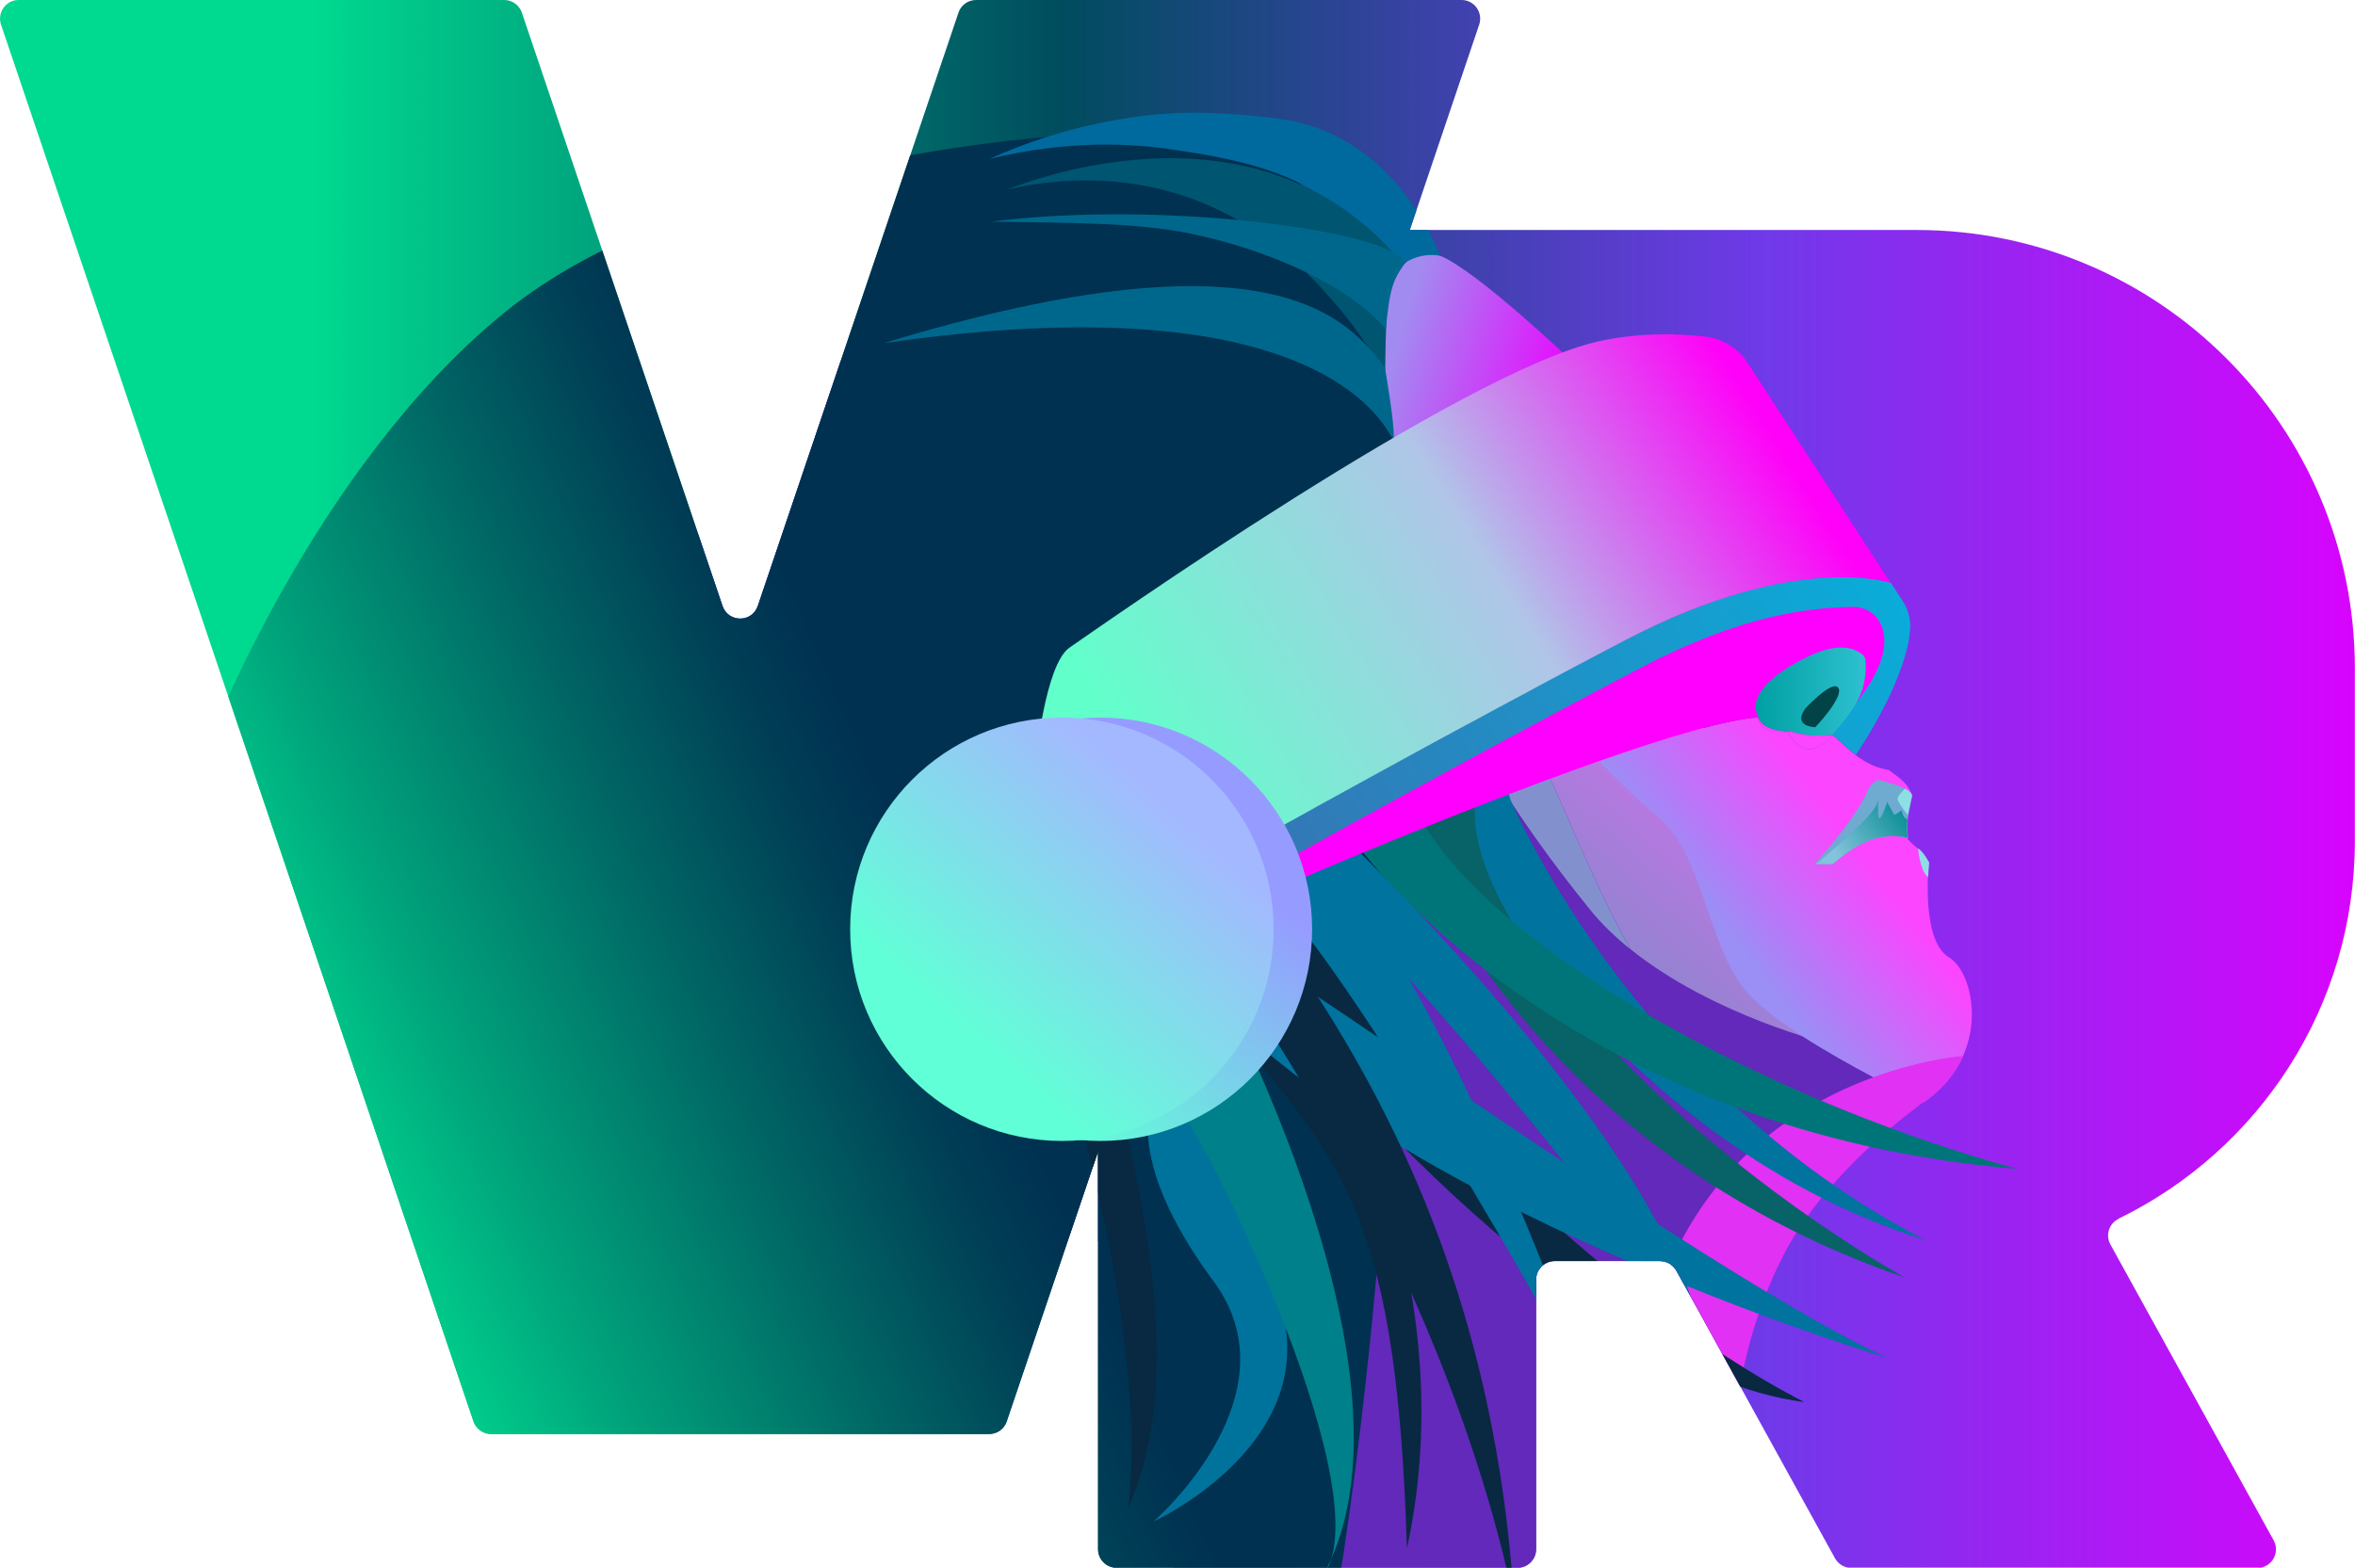 <?xml version="1.0" encoding="UTF-8"?> <svg xmlns="http://www.w3.org/2000/svg" xmlns:xlink="http://www.w3.org/1999/xlink" id="_Слой_2" data-name="Слой 2" viewBox="0 0 163.49 108.86"> <defs> <style> .cls-1 { fill: url(#linear-gradient-2); } .cls-2 { fill: #8291ce; } .cls-3 { fill: #076367; } .cls-4 { fill: #ced5ef; } .cls-5 { fill: #00739f; } .cls-6 { fill: url(#linear-gradient-6); } .cls-7 { fill: #fb45ff; } .cls-8 { fill: #00678c; } .cls-9 { fill: url(#linear-gradient-11); } .cls-10 { fill: #00808b; } .cls-11 { fill: url(#linear-gradient-10); } .cls-12 { fill: #005571; } .cls-13 { fill: #006a9e; } .cls-14 { fill: #00739c; } .cls-15 { fill: #8ddee5; } .cls-16 { fill: url(#linear-gradient-5); } .cls-17 { clip-path: url(#clippath); } .cls-18 { fill: none; } .cls-19 { fill: url(#linear-gradient-7); } .cls-20 { fill: #6faad1; } .cls-21 { fill: #f0f; } .cls-22 { fill: url(#linear-gradient-9); } .cls-23 { fill: #082941; } .cls-24 { fill: url(#linear-gradient-3); } .cls-25 { fill: #007579; } .cls-26 { fill: #014346; } .cls-27 { fill: url(#linear-gradient); } .cls-28 { fill: url(#linear-gradient-4); } .cls-29 { fill: #e131f4; } .cls-30 { fill: url(#linear-gradient-8); } .cls-31 { fill: url(#linear-gradient-12); } </style> <clipPath id="clippath"> <path class="cls-18" d="m147.09,84.62c9.7-4.73,16.39-14.69,16.39-26.21v-12c0-16.81-13.63-30.44-30.44-30.44h-35.17l4.82-14.26c.28-.84-.34-1.71-1.22-1.71h-33.71c-.55,0-1.05.35-1.22.88l-13.93,41.2c-.4,1.17-2.05,1.17-2.45,0L36.23.88c-.18-.52-.67-.88-1.22-.88H1.29C.41,0-.21.87.07,1.71l32.8,96.99c.18.52.67.88,1.22.88h34.58c.55,0,1.05-.35,1.22-.88l6.34-18.74v27.62c0,.71.58,1.29,1.29,1.29h27.83c.71,0,1.29-.58,1.29-1.29v-18.72c0-.71.58-1.29,1.29-1.29h7.32c.47,0,.9.26,1.13.67l11.01,19.97c.23.41.66.67,1.13.67h28.19c.98,0,1.61-1.05,1.13-1.92l-11.33-20.54c-.36-.65-.1-1.46.57-1.78Z"></path> </clipPath> <linearGradient id="linear-gradient" x1="-8.32" y1="61.91" x2="166.32" y2="61.91" gradientUnits="userSpaceOnUse"> <stop offset=".17" stop-color="#00da90"></stop> <stop offset=".47" stop-color="#004c5e"></stop> <stop offset=".75" stop-color="#7039e9"></stop> <stop offset="1" stop-color="#df00ff"></stop> </linearGradient> <linearGradient id="linear-gradient-2" x1="218.73" y1="63.15" x2="218.92" y2="63.15" gradientUnits="userSpaceOnUse"> <stop offset="0" stop-color="#6229ba"></stop> <stop offset=".03" stop-color="#5e29b5"></stop> <stop offset=".38" stop-color="#302a78"></stop> <stop offset=".65" stop-color="#132b52"></stop> <stop offset=".78" stop-color="#092c44"></stop> <stop offset=".88" stop-color="#092c44"></stop> </linearGradient> <linearGradient id="linear-gradient-3" x1="110.79" y1="65.8" x2="125.76" y2="48.87" gradientUnits="userSpaceOnUse"> <stop offset="0" stop-color="#8e85ce"></stop> <stop offset="1" stop-color="#ea68f9"></stop> </linearGradient> <linearGradient id="linear-gradient-4" x1="120.82" y1="65.81" x2="132.99" y2="56.6" gradientUnits="userSpaceOnUse"> <stop offset="0" stop-color="#9b8ef5"></stop> <stop offset=".7" stop-color="#fb45ff"></stop> </linearGradient> <linearGradient id="linear-gradient-5" x1="96.57" y1="25.19" x2="109.51" y2="29.01" gradientUnits="userSpaceOnUse"> <stop offset="0" stop-color="#a28bf0"></stop> <stop offset=".95" stop-color="#ec00ff"></stop> </linearGradient> <linearGradient id="linear-gradient-6" x1="132.59" y1="56.04" x2="127.35" y2="59.77" gradientUnits="userSpaceOnUse"> <stop offset="0" stop-color="#008a8e"></stop> <stop offset=".95" stop-color="#83c3db"></stop> </linearGradient> <linearGradient id="linear-gradient-7" x1="23.05" y1="84.69" x2="102.45" y2="50.02" gradientUnits="userSpaceOnUse"> <stop offset="0" stop-color="#00da90"></stop> <stop offset=".15" stop-color="#00a27b"></stop> <stop offset=".34" stop-color="#006564"></stop> <stop offset=".47" stop-color="#003f56"></stop> <stop offset=".54" stop-color="#003151"></stop> </linearGradient> <linearGradient id="linear-gradient-8" x1="82.13" y1="64.02" x2="133.47" y2="33.97" gradientUnits="userSpaceOnUse"> <stop offset="0" stop-color="#3b6eaf"></stop> <stop offset="1" stop-color="#05b2dd"></stop> </linearGradient> <linearGradient id="linear-gradient-9" x1="80.9" y1="56.34" x2="131.5" y2="24.24" gradientUnits="userSpaceOnUse"> <stop offset="0" stop-color="#61ffca"></stop> <stop offset=".47" stop-color="#b0c5e8"></stop> <stop offset=".83" stop-color="#ff00f8"></stop> </linearGradient> <linearGradient id="linear-gradient-10" x1="83.51" y1="55.06" x2="65.84" y2="78.57" gradientUnits="userSpaceOnUse"> <stop offset=".11" stop-color="#969cff"></stop> <stop offset=".85" stop-color="#61ffd7"></stop> </linearGradient> <linearGradient id="linear-gradient-11" x1="82.86" y1="54.2" x2="62.34" y2="77.41" gradientUnits="userSpaceOnUse"> <stop offset=".08" stop-color="#a4b8ff"></stop> <stop offset=".76" stop-color="#61ffd7"></stop> </linearGradient> <linearGradient id="linear-gradient-12" x1="121.88" y1="48.02" x2="129.52" y2="48.02" gradientUnits="userSpaceOnUse"> <stop offset="0" stop-color="#00a0a2"></stop> <stop offset=".95" stop-color="#2cbfce"></stop> </linearGradient> </defs> <g id="Layer_1" data-name="Layer 1"> <g class="cls-17"> <rect class="cls-27" x="-8.32" y="-25.41" width="174.64" height="174.64"></rect> <path class="cls-1" d="m133.53,76.55s-6.56,4.6-9.62,10.44c-2.85,5.43-4.34,12.89-3.33,19.24.07.49.16.96.27,1.43.16.71-.17,1.32-.89,1.84-1.1.8-3.09,1.41-5.62,1.86-11.39,2.03-33.63,1-33.63,1,0,0,4.71-19.82.29-24.38-2.16-2.22-17.36-2.51-27.81-14.26-8.97-10.09-15.47-30.31,4.87-48.34,4.51-4,29.93-24.66,51.48.72,3.4,4,8.05,13.23,12.36,22.71.25.54.49,1.08.73,1.63.03.07.06.14.1.22,4.27,9.53,8.08,18.99,9.81,23.36.61,1.53.96,2.44.98,2.51h0Z"></path> <path class="cls-2" d="m101.85,48.22c-1.11,1.37,3.14,8.29,8.52,14.93.82,1.02,1.79,1.94,2.83,2.78-3.29-5.73-5.31-12.29-8.74-18.06-1.37-.05-2.35.05-2.61.36Z"></path> <path class="cls-24" d="m117.91,49.71s-8.87-1.7-13.45-1.85c3.43,5.77,5.45,12.33,8.74,18.06,5.75,4.63,13.86,6.59,13.86,6.59l-9.14-22.81Z"></path> <g> <path class="cls-28" d="m136.28,73.34c-.52,1.17-1.4,2.29-2.75,3.21,0,0-1.49-.7-3.47-1.74-3.03-1.6-7.19-4.02-8.83-5.96-2.71-3.21-3-9.52-6.06-12.08-1.59-1.33-3.09-2.81-4.17-3.91,4.63-1.63,8.81-2.89,11.05-3.04.05.46.33.71.68.85.35.14.76.16,1.04.15.21,0,.4.11.52.3.38.59,1.33,1.67,2.73.1.01-.01.15-.17.16-.18.08.05.11.07.25.18.37.3.82.78,1.4,1.22.1.08.21.16.32.23.54.36,1.17.67,1.95.79,1.35.92,1.43,1.25,1.64,1.82-.03.13-.07.27-.11.44h0c-.06.26-.13.56-.18.88h0c-.02.11-.03.23-.04.34-.04.4-.04.82.03,1.25,0,.03,0,.06.01.09.3.33.51.49.69.64.25.21.44.4.77,1,0,0-.05.4-.07,1.01-.06,1.62.02,4.68,1.46,5.55,1.35.81,2.26,3.98.97,6.88Z"></path> <path class="cls-7" d="m123.78,50.82c.21,0,.4.11.52.3.37.59,1.33,1.67,2.73.1,0-.01.15-.17.16-.18-.02,0-.17,0-.19,0-.72-.04-1.15.17-2.7-.25-1.76,0-2.14-.69-2.22-.97,0,0-.02,0-.03,0,.09.92,1.16,1.02,1.72,1Z"></path> </g> <path class="cls-16" d="m109.23,25.18s-6.65-6.36-9.27-7.43-3.57,2.57-4.01,3.96c-.48,1.5-.26,9.87,1.88,12.17s11.41-8.7,11.41-8.7Z"></path> <path class="cls-20" d="m132.64,55.71h0s.03-.59.03-.59c0-.02-.01-.17-.52-.41-.34-.16-.89-.35-1.81-.56-.32.24-.51.34-.72.84-.86,1.98-3.65,5.02-3.65,5.02h1.27c1.63-1.41,2.67-1.79,3.56-1.9.81-.1,1.47.02,1.67.07-.07-.43-.07-.85-.03-1.25,0-.11.02-.23.04-.34l.18-.87Z"></path> <path class="cls-4" d="m128.98,45.24s-.01,0-.02,0c-4.1.04-6.01,3.8-6.77,4.4-.05.04-.09.07-.14.1,0-.01,0-.03,0-.04,0,0-.03-.03-.06-.1-.19-.4-.62-2.04,3.67-4.07,1.73-.81,2.77-.59,3.32-.29Z"></path> <path class="cls-6" d="m132.45,58.17c-.2-.05-.86-.17-1.67-.07-.89.11-1.93.49-3.56,1.9h-1.2c.13-.08.22-.13.22-.13,0,0,3.97-3.32,4.08-4.1.11-.79-.02.98.14,1.05.16.07.55-1.12.55-1.12,0,0,.46.8.48.87.02.07.53-.3.53-.3,0,0,.06.46.29.57.03.02.06.04.1.07-.04.4-.04.82.03,1.25Z"></path> <path class="cls-15" d="m132.64,55.71h0s.11-.44.11-.44c0-.02,0-.26-.51-.5-.28.3-.59.57-.48.82.16.34.46.73.69,1h0s.18-.87.18-.87Z"></path> <path class="cls-15" d="m133.93,59.9s-.05.4-.07,1.01c-.14-.1-.28-.27-.38-.54-.2-.51-.29-1.04-.32-1.47.25.21.44.4.77,1Z"></path> <path class="cls-29" d="m136.28,73.34c-.52,1.17-1.4,2.29-2.75,3.21,0,0-6.56,4.6-9.62,10.44-2.85,5.43-4.34,12.89-3.33,19.24-.18,1.02-.39,2.14-.62,3.27-1.1.8-3.09,1.41-5.62,1.86-.23-1.6-.46-3.53-.67-5.82-1.92-20.61,9.06-28.07,16.4-30.74.89-.33,1.73-.58,2.48-.78,2.24-.59,3.74-.69,3.74-.69Z"></path> <path class="cls-5" d="m104.86,55.54s8.39,20.06,28.84,30.59c-23.17-7.28-34.16-30.59-34.16-30.59l4.73-2.13.59,2.13Z"></path> <path class="cls-19" d="m73.88,9.41s-25.64,1.52-38.89,12.32c-13.26,10.8-20.61,30.05-20.61,30.05l.48,59.63,77.44,2.25s6.25-31.5,4.85-80.58c-.45-3.74-1.75-9.53-1.75-9.53,0,0,.35-16.61-21.51-14.13Z"></path> <path class="cls-14" d="m85.21,71.75c-4.06,9.52,3.53,12.94,4.13,21.17s-9.25,12.73-9.25,12.73c0,0,10.23-8.88,3.99-16.9-7.31-10.05-3.31-14.01-3.31-14.01l4.43-2.99Z"></path> <path class="cls-23" d="m86.08,72.23c7.38,8.77,10.92,13.01,11.59,35.29,4.03-18.39-5.03-35.72-9.34-40.31"></path> <path class="cls-3" d="m97.12,56.19s9.01-10.27,5.69-2.14c-3.32,8.13,12.94,25.18,29.39,34.65-23.79-8.19-32.89-26.61-33.89-30.34-.13-.5-.2-.81-.21-.89l-.99-1.28Z"></path> <path class="cls-25" d="m91.44,55.32s7.61-13.67,5.95-3.89,21.38,23.93,42.66,29.74c-29.33-2.42-44.56-20.02-46.68-23.81-.29-.51-.44-.83-.47-.91l-1.46-1.13Z"></path> <path class="cls-23" d="m88.73,70.09s20.17,25.24,36.53,27.27c-13.9-7.11-32.63-25.24-34.45-35.4s-2.09,8.13-2.09,8.13Z"></path> <path class="cls-5" d="m87.59,58.9s4.28-.56,30.69,34.3c-2.99-15.06-27.87-37.86-27.87-37.86v-.53l-2.82,4.09Z"></path> <path class="cls-5" d="m85.38,59.41s4.31.05,25.49,38.32c-13.63-37.71-22.19-41.44-22.19-41.44l.08-.53-3.37,3.65Z"></path> <path class="cls-10" d="m82.35,77.79c1.71,2.03,13.79,26.41,9.41,31.76,7.81-13.58-7.49-41.71-7.49-41.71l-4.06,5.24,2.14,4.71Z"></path> <path class="cls-5" d="m131.03,94.3s-42.63-12.73-51.44-31.33c-4.98-6.95,35.72,24.06,51.44,31.33Z"></path> <path class="cls-23" d="m84.04,65.67c.64.64,15.93,21.21,21.07,45.55-1.58-25.09-11.96-40.31-19.13-49.83s-1.93,4.28-1.93,4.28Z"></path> <path class="cls-23" d="m71.34,65.54s8.72,24.49,6.99,39.14c5.04-10.96-.74-29.9-4.93-42.13-4.19-12.23-2.06,2.99-2.06,2.99Z"></path> <path class="cls-13" d="m99.96,17.75s-2.9-8.43-11.17-9.5c-3.47-.45-6.41-.58-9.45-.2-4.61.57-8.26,1.91-10.67,2.99,5.58-1.37,10.11-1.06,12.84-.64,3.94.59,10.93,1.65,13.57,6.78.65,1.26.87,2.45.96,3.26,1.09-3.34,3.92-2.68,3.92-2.68Z"></path> <path class="cls-12" d="m69.95,13.15c1.96-.76,13.5-5.02,22.86,1.04,1.41.92,3.04,2.24,4.6,4.17-.17.23-.42.61-.64,1.11-.4.9-.51,1.73-.57,4.15-.02.69-.03,1.56-.04,2.57-.48-.97-1.64-3.05-3.67-5.34-1.39-1.58-4.22-4.76-8.83-6.69-5.91-2.48-11.4-1.54-13.71-1Z"></path> <path class="cls-8" d="m68.82,15.39c12.08-1.53,27.99.69,28.72,2.87-.75,1.09-1.06,1.57-1.33,4.6-2.54-3.01-8.09-5.5-13.47-6.62-3.78-.79-8.32-.76-13.92-.85Z"></path> <path class="cls-8" d="m96.14,25.5s.71,4.05.61,4.93c-.11.94-2.62-11.36-35.4-6.6,27.7-8.45,32.5-1.18,34.79,1.68Z"></path> <g> <path class="cls-21" d="m130.12,41.36l-8.24.57-32.97,16.48.71,2.91s11.69-5.06,21.39-8.47c4.65-1.64,8.84-2.89,11.07-3.04.35-.02.65-.02.9.02,5.13.72,7.63-1.76,7.63-1.76l1.21-4.06-1.7-2.64Z"></path> <path class="cls-30" d="m127.44,51.21c.37.3.82.78,1.4,1.22,2.9-4.42,3.81-7.55,3.77-9.05-.02-.6-.21-1.18-.54-1.68l-.81-1.24s-6.52-2.25-18.39,3.96c-11.87,6.2-25.77,13.98-25.77,13.98l-13.81-4.97c-.11.81-.16,1.36-.16,1.36l15.19,5.47s13.9-7.78,25.77-13.98c6.73-3.52,11.39-4.08,14.51-4.14.75-.01,1.48.34,1.85.99,1.81,3.1-3.65,7.85-3.65,7.85.07.05.11-.13.19-.05.14,0,.25.18.46.29,0,0,0,0,0,0Z"></path> </g> <path class="cls-22" d="m71.9,52.95s.64-6.81,2.35-7.98,27.28-19.21,36.79-21.28c2.88-.63,5.58-.52,7.32-.32,1.22.14,2.31.81,2.97,1.84l9.92,15.27s-6.52-2.25-18.39,3.96c-11.87,6.2-25.77,13.98-25.77,13.98l-15.19-5.47Z"></path> <circle class="cls-11" cx="76.39" cy="64.53" r="14.7"></circle> <circle class="cls-9" cx="73.72" cy="64.53" r="14.7"></circle> <path class="cls-31" d="m129.26,47.94c-.33,1.03-1.24,2.15-2.07,3.09-.54,0-1.3.22-2.89-.24-1.76,0-2.14-.69-2.22-.97h-.03s0-.05,0-.08c0-.01,0-.03,0-.04,0,0-.03-.03-.06-.1-.19-.4-.62-2.04,3.67-4.07,1.73-.81,2.77-.59,3.32-.29.13.07.23.14.31.21.03.02.05.05.08.08.08.1.14.24.14.38.03.38.03,1.17-.24,2.04Z"></path> <path class="cls-26" d="m125.29,49.24s1.92-2.09,2.33-1.47-1.6,2.73-1.6,2.73c0,0-1.58-.03-.72-1.26Z"></path> </g> </g> </svg> 